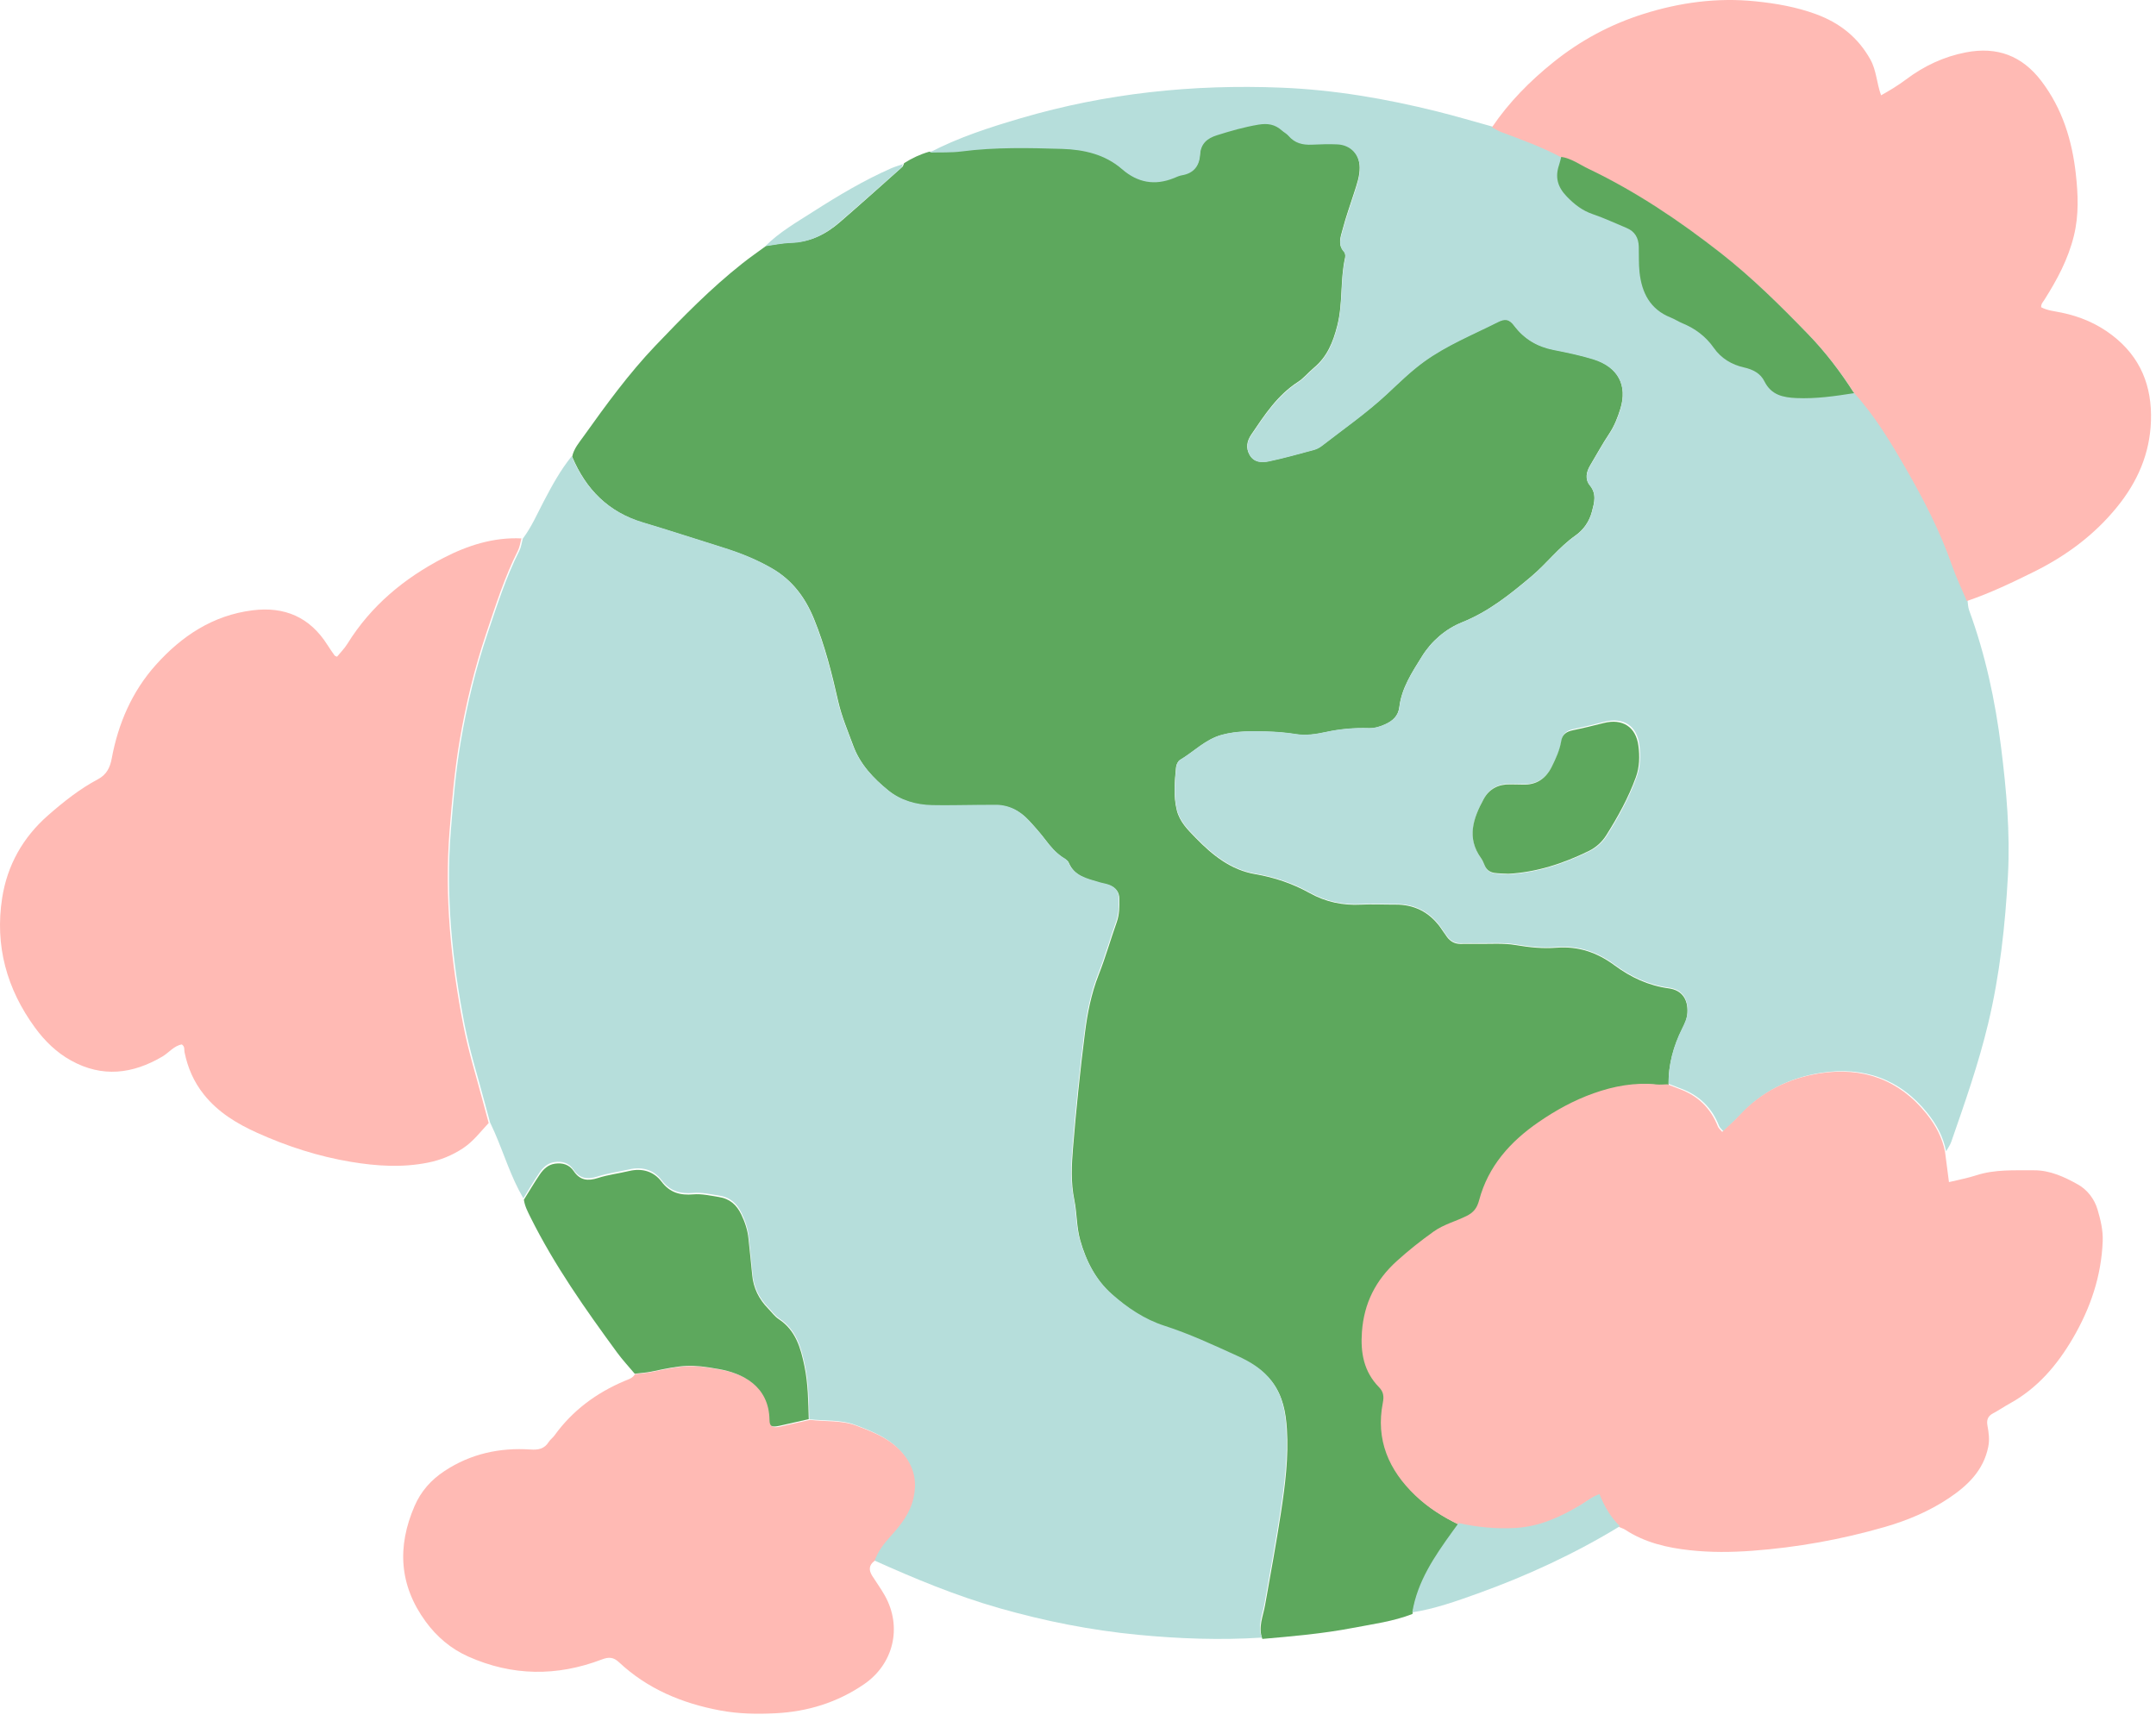 <svg width="273" height="218" viewBox="0 0 273 218" fill="none" xmlns="http://www.w3.org/2000/svg">
<path d="M178.845 204.41C176.408 205.358 173.828 205.689 171.284 206.177C167.502 206.903 163.671 207.233 159.847 207.568C159.28 206.094 159.933 204.72 160.182 203.306C160.875 199.384 161.603 195.468 162.204 191.532C162.737 188.037 163.178 184.521 162.948 180.968C162.812 178.864 162.435 176.837 161.13 175.087C160.007 173.579 158.434 172.624 156.806 171.883C153.761 170.496 150.727 169.075 147.526 168.043C144.996 167.228 142.775 165.725 140.825 163.989C138.776 162.164 137.521 159.737 136.77 157.038C136.299 155.348 136.375 153.615 136.028 151.933C135.583 149.768 135.685 147.576 135.864 145.418C136.265 140.55 136.76 135.687 137.373 130.843C137.69 128.34 138.173 125.851 139.113 123.463C139.975 121.273 140.62 118.997 141.408 116.775C141.753 115.801 141.747 114.822 141.735 113.82C141.725 112.975 141.292 112.455 140.564 112.164C140.149 111.997 139.69 111.943 139.259 111.813C137.704 111.343 136.06 111.024 135.325 109.252C135.202 108.959 134.799 108.77 134.503 108.563C133.673 107.985 133.032 107.236 132.424 106.433C131.769 105.566 131.045 104.747 130.307 103.95C129.147 102.696 127.73 101.971 125.978 102.009C125.252 102.026 124.527 102.02 123.801 102.024C121.897 102.036 119.991 102.09 118.086 102.05C116.04 102.005 114.082 101.431 112.51 100.153C110.622 98.615 108.922 96.831 108.05 94.462C107.363 92.594 106.577 90.765 106.132 88.802C105.332 85.271 104.45 81.76 103.073 78.388C101.975 75.701 100.363 73.517 97.813 72.035C95.839 70.887 93.748 70.056 91.58 69.38C88.208 68.328 84.855 67.22 81.471 66.213C77.07 64.902 74.195 61.991 72.449 57.838C72.654 56.823 73.335 56.048 73.9 55.255C76.735 51.285 79.603 47.339 82.981 43.792C86.47 40.127 90.012 36.517 93.989 33.372C94.981 32.587 96.023 31.867 97.042 31.118C98.11 30.978 99.177 30.743 100.249 30.713C102.634 30.644 104.606 29.645 106.35 28.135C109.008 25.835 111.626 23.485 114.25 21.146C114.372 21.038 114.404 20.829 114.478 20.666C115.469 20.03 116.525 19.538 117.657 19.213C119.016 19.173 120.387 19.243 121.728 19.069C125.972 18.519 130.231 18.617 134.483 18.747C137.219 18.832 139.891 19.438 142.054 21.321C144.026 23.037 146.187 23.428 148.604 22.457C148.941 22.322 149.276 22.154 149.626 22.096C151.112 21.853 151.843 20.919 151.929 19.496C152.016 18.085 152.831 17.405 154.06 17.017C155.784 16.473 157.508 15.976 159.306 15.672C160.518 15.47 161.426 15.638 162.298 16.417C162.567 16.658 162.916 16.825 163.144 17.098C163.922 18.023 164.924 18.262 166.071 18.212C167.157 18.165 168.25 18.117 169.334 18.174C171.038 18.262 172.15 19.498 172.17 21.192C172.184 22.306 171.807 23.33 171.477 24.368C170.982 25.921 170.422 27.457 170.011 29.033C169.771 29.954 169.338 30.956 170.188 31.865C170.338 32.025 170.374 32.393 170.32 32.632C169.681 35.46 170.06 38.386 169.332 41.236C168.793 43.35 168.055 45.171 166.375 46.574C165.68 47.154 165.095 47.891 164.343 48.376C161.745 50.054 160.116 52.561 158.44 55.04C157.891 55.851 157.724 56.712 158.223 57.597C158.769 58.565 159.751 58.597 160.627 58.414C162.565 58.009 164.473 57.465 166.387 56.949C166.728 56.857 167.069 56.674 167.35 56.457C170.136 54.296 173.026 52.28 175.626 49.862C177.133 48.459 178.605 46.997 180.296 45.769C183.185 43.673 186.462 42.355 189.603 40.765C190.573 40.275 191.068 40.333 191.742 41.224C193.018 42.909 194.66 43.862 196.705 44.267C198.388 44.603 200.082 44.948 201.72 45.454C204.933 46.447 206.079 48.834 205.185 51.74C204.841 52.862 204.416 53.954 203.746 54.954C202.89 56.233 202.161 57.593 201.367 58.914C200.86 59.759 200.671 60.675 201.309 61.463C202.191 62.553 201.886 63.603 201.581 64.773C201.237 66.086 200.497 67.112 199.459 67.844C197.378 69.314 195.857 71.361 193.918 72.995C191.196 75.289 188.498 77.461 185.153 78.806C183.018 79.665 181.248 81.204 180.042 83.15C178.811 85.131 177.478 87.128 177.187 89.553C177.051 90.681 176.352 91.309 175.385 91.746C174.718 92.048 174.044 92.258 173.291 92.236C171.475 92.18 169.683 92.335 167.893 92.724C166.674 92.989 165.351 93.198 164.146 93.001C162.89 92.796 161.609 92.692 160.376 92.66C158.506 92.61 156.608 92.57 154.728 93.075C152.621 93.641 151.186 95.203 149.414 96.255C149.149 96.411 148.943 96.853 148.913 97.182C148.742 98.985 148.564 100.781 149.003 102.588C149.37 104.093 150.402 105.091 151.412 106.128C153.527 108.306 155.858 110.183 158.937 110.709C161.38 111.126 163.677 111.905 165.824 113.099C167.873 114.24 170.03 114.695 172.357 114.571C173.804 114.494 175.257 114.577 176.708 114.567C179.05 114.553 180.916 115.486 182.315 117.357C182.639 117.792 182.92 118.264 183.249 118.696C183.654 119.226 184.193 119.539 184.876 119.543C185.602 119.547 186.328 119.525 187.053 119.537C188.685 119.565 190.347 119.42 191.936 119.693C193.654 119.986 195.362 120.163 197.071 120.028C199.844 119.81 202.233 120.625 204.434 122.254C206.486 123.774 208.735 124.83 211.321 125.179C212.997 125.406 213.756 126.588 213.672 128.266C213.634 129.025 213.325 129.671 213.003 130.317C211.892 132.544 211.249 134.88 211.277 137.383C210.824 137.391 210.367 137.447 209.92 137.401C207.166 137.12 204.536 137.598 201.94 138.519C199.447 139.406 197.17 140.661 194.999 142.154C191.391 144.635 188.601 147.75 187.45 152.072C187.188 153.059 186.753 153.617 185.859 154.063C184.482 154.748 182.968 155.125 181.693 156.036C180.074 157.194 178.526 158.417 177.045 159.76C174.353 162.198 172.884 165.113 172.619 168.736C172.425 171.393 172.858 173.788 174.774 175.747C175.347 176.333 175.419 176.925 175.265 177.718C174.343 182.411 176.003 186.249 179.35 189.453C180.928 190.962 182.76 192.132 184.724 193.084C184.46 193.445 184.195 193.804 183.932 194.168C181.673 197.299 179.488 200.468 178.849 204.406L178.845 204.41Z" fill="#5DA85D"/>
<path d="M72.39 57.787C74.136 61.937 77.009 64.845 81.41 66.155C84.793 67.162 88.146 68.269 91.517 69.32C93.683 69.996 95.773 70.826 97.749 71.973C100.298 73.456 101.91 75.636 103.008 78.321C104.387 81.691 105.266 85.199 106.066 88.727C106.511 90.688 107.297 92.516 107.984 94.383C108.856 96.749 110.553 98.533 112.443 100.069C114.014 101.349 115.972 101.92 118.018 101.964C119.922 102.006 121.828 101.95 123.732 101.938C124.457 101.934 125.183 101.938 125.908 101.924C127.66 101.886 129.077 102.612 130.237 103.864C130.976 104.66 131.7 105.478 132.353 106.345C132.96 107.147 133.602 107.895 134.431 108.473C134.726 108.677 135.131 108.868 135.253 109.161C135.989 110.932 137.632 111.249 139.187 111.72C139.618 111.85 140.077 111.904 140.492 112.071C141.221 112.362 141.652 112.881 141.662 113.726C141.674 114.726 141.68 115.705 141.335 116.678C140.548 118.898 139.902 121.171 139.041 123.361C138.101 125.748 137.618 128.235 137.301 130.736C136.686 135.577 136.193 140.435 135.792 145.299C135.614 147.455 135.512 149.645 135.956 151.809C136.301 153.492 136.227 155.223 136.698 156.91C137.449 159.605 138.704 162.03 140.752 163.855C142.7 165.59 144.923 167.093 147.452 167.907C150.654 168.938 153.688 170.36 156.73 171.744C158.358 172.484 159.929 173.439 161.053 174.945C162.358 176.696 162.735 178.72 162.871 180.821C163.103 184.374 162.66 187.885 162.127 191.377C161.526 195.31 160.799 199.224 160.105 203.143C159.855 204.555 159.201 205.927 159.771 207.401C154.524 207.738 149.293 207.547 144.073 207.044C138.123 206.47 132.283 205.311 126.533 203.67C121.052 202.108 115.816 199.928 110.631 197.597C111.048 196.384 111.81 195.413 112.663 194.466C113.93 193.062 115.11 191.584 115.539 189.65C115.952 187.795 115.72 186.118 114.603 184.528C113.054 182.316 110.732 181.393 108.355 180.487C106.447 179.758 104.439 179.987 102.481 179.742C102.419 177.482 102.397 175.218 101.938 172.989C101.457 170.655 100.832 168.412 98.659 166.98C98.142 166.639 97.761 166.092 97.318 165.639C96.138 164.431 95.435 163.009 95.288 161.308C95.156 159.778 94.964 158.256 94.819 156.725C94.715 155.626 94.364 154.599 93.891 153.625C93.314 152.433 92.457 151.629 91.026 151.414C89.951 151.254 88.897 150.989 87.805 151.083C86.184 151.224 84.849 150.897 83.775 149.471C82.785 148.155 81.314 147.71 79.645 148.107C78.328 148.42 76.965 148.582 75.683 148.997C74.39 149.417 73.4 149.294 72.606 148.121C72.041 147.285 71.202 147.034 70.224 147.172C69.34 147.297 68.753 147.87 68.292 148.548C67.582 149.595 66.941 150.69 66.272 151.765C64.709 149.118 63.835 146.169 62.614 143.373C62.434 142.96 62.237 142.555 62.049 142.146C61.837 141.36 61.62 140.576 61.414 139.789C60.54 136.462 59.488 133.171 58.835 129.801C57.258 121.684 56.428 113.509 57.087 105.205C57.39 101.407 57.714 97.622 58.352 93.865C59.139 89.214 60.248 84.633 61.757 80.171C62.945 76.657 64.065 73.105 65.753 69.775C65.993 69.3 66.057 68.734 66.204 68.213C67.294 66.763 68.011 65.1 68.847 63.505C69.891 61.514 70.965 59.538 72.388 57.781L72.39 57.787Z" fill="#B6DEDB"/>
<path d="M211.283 137.265C211.255 134.767 211.898 132.435 213.008 130.214C213.331 129.569 213.639 128.923 213.677 128.166C213.762 126.491 213.002 125.311 211.327 125.085C208.742 124.736 206.494 123.683 204.442 122.166C202.242 120.539 199.853 119.726 197.082 119.945C195.373 120.079 193.666 119.902 191.949 119.61C190.36 119.337 188.697 119.482 187.067 119.454C186.342 119.442 185.617 119.464 184.891 119.46C184.208 119.456 183.669 119.145 183.264 118.614C182.934 118.184 182.655 117.713 182.331 117.278C180.932 115.411 179.068 114.479 176.726 114.493C175.275 114.503 173.823 114.419 172.376 114.497C170.048 114.622 167.893 114.167 165.846 113.029C163.7 111.837 161.405 111.06 158.961 110.643C155.881 110.118 153.553 108.245 151.439 106.071C150.429 105.034 149.397 104.04 149.03 102.537C148.591 100.734 148.77 98.939 148.94 97.142C148.97 96.814 149.176 96.373 149.441 96.217C151.212 95.167 152.649 93.609 154.753 93.044C156.632 92.539 158.53 92.581 160.399 92.629C161.632 92.661 162.912 92.765 164.169 92.969C165.375 93.166 166.695 92.957 167.914 92.693C169.703 92.304 171.494 92.15 173.31 92.206C174.061 92.228 174.734 92.018 175.404 91.718C176.369 91.283 177.071 90.654 177.205 89.528C177.496 87.11 178.83 85.117 180.058 83.137C181.265 81.196 183.036 79.659 185.168 78.802C188.51 77.46 191.209 75.292 193.93 73.002C195.868 71.371 197.389 69.328 199.469 67.862C200.507 67.13 201.248 66.109 201.591 64.797C201.897 63.631 202.2 62.581 201.318 61.493C200.681 60.706 200.869 59.792 201.376 58.949C202.17 57.631 202.899 56.272 203.755 54.996C204.424 53.997 204.849 52.909 205.193 51.789C206.087 48.886 204.941 46.504 201.729 45.514C200.092 45.01 198.401 44.663 196.716 44.331C194.672 43.926 193.031 42.974 191.754 41.293C191.079 40.404 190.584 40.346 189.616 40.835C186.474 42.421 183.198 43.737 180.313 45.829C178.622 47.055 177.149 48.513 175.644 49.914C173.047 52.326 170.156 54.339 167.371 56.497C167.09 56.715 166.749 56.895 166.409 56.988C164.495 57.502 162.588 58.045 160.65 58.45C159.774 58.632 158.792 58.6 158.247 57.635C157.748 56.751 157.915 55.892 158.464 55.082C160.141 52.608 161.77 50.106 164.365 48.431C165.116 47.947 165.701 47.211 166.397 46.632C168.076 45.232 168.813 43.415 169.352 41.305C170.08 38.459 169.699 35.54 170.34 32.717C170.394 32.479 170.358 32.112 170.208 31.952C169.358 31.044 169.791 30.045 170.032 29.125C170.444 27.552 171.003 26.02 171.496 24.469C171.827 23.436 172.202 22.414 172.19 21.3C172.17 19.609 171.059 18.375 169.354 18.287C168.27 18.231 167.178 18.279 166.092 18.325C164.946 18.373 163.944 18.137 163.167 17.213C162.938 16.943 162.592 16.777 162.321 16.534C161.449 15.757 160.542 15.587 159.329 15.791C157.53 16.093 155.809 16.59 154.086 17.133C152.857 17.52 152.042 18.199 151.956 19.607C151.869 21.028 151.138 21.959 149.653 22.202C149.303 22.26 148.966 22.426 148.631 22.562C146.213 23.534 144.053 23.141 142.083 21.428C139.923 19.551 137.252 18.946 134.515 18.86C130.265 18.73 126.007 18.632 121.765 19.181C120.424 19.353 119.054 19.283 117.695 19.325C121.386 17.392 125.332 16.123 129.307 14.957C140.055 11.804 151.028 10.652 162.217 11.101C168.937 11.371 175.492 12.499 181.986 14.118C184.342 14.705 186.673 15.4 189.015 16.045C189.406 16.248 189.779 16.494 190.187 16.646C192.774 17.61 195.371 18.546 197.81 19.856C197.715 20.204 197.639 20.561 197.523 20.901C197.008 22.428 197.349 23.656 198.499 24.844C199.471 25.848 200.475 26.629 201.807 27.082C203.258 27.573 204.652 28.234 206.071 28.819C207.115 29.249 207.584 30.061 207.616 31.157C207.646 32.242 207.594 33.336 207.712 34.412C207.997 36.998 209.059 39.086 211.646 40.109C212.149 40.31 212.609 40.616 213.11 40.823C214.739 41.494 216.09 42.483 217.116 43.95C218.032 45.26 219.39 46.067 220.909 46.402C222.069 46.658 223.009 47.151 223.508 48.151C224.379 49.898 225.87 50.194 227.575 50.27C230.034 50.379 232.445 50.024 234.857 49.649C237.492 52.544 239.496 55.888 241.429 59.245C243.682 63.16 245.76 67.179 247.25 71.472C247.781 72.998 248.495 74.463 249.124 75.955C249.19 76.4 249.184 76.871 249.336 77.285C251.396 82.909 252.641 88.708 253.384 94.648C254.059 100.043 254.546 105.456 254.252 110.873C253.907 117.18 253.228 123.446 251.745 129.643C250.519 134.763 248.787 139.685 247.068 144.63C246.922 145.05 246.637 145.421 246.419 145.818C246.08 143.999 245.205 142.408 244.076 140.996C240.598 136.638 235.943 135.03 230.555 135.877C226.644 136.492 223.149 138.201 220.398 141.194C219.729 141.921 218.971 142.566 218.22 143.281C217.994 143.005 217.765 142.829 217.675 142.598C216.769 140.274 215.142 138.704 212.804 137.85C212.295 137.664 211.792 137.46 211.285 137.263L211.283 137.265ZM191.005 110.725C194.606 110.535 198.016 109.413 201.278 107.8C202.178 107.356 202.939 106.666 203.472 105.817C204.963 103.443 206.312 100.989 207.261 98.341C207.728 97.04 207.754 95.668 207.578 94.324C207.259 91.896 205.544 90.81 203.172 91.411C201.861 91.743 200.547 92.07 199.222 92.343C198.425 92.507 197.898 92.881 197.76 93.707C197.565 94.881 197.076 95.951 196.559 97C195.82 98.501 194.64 99.362 192.894 99.298C192.353 99.278 191.81 99.286 191.267 99.272C189.777 99.236 188.596 99.851 187.897 101.143C186.565 103.605 185.681 106.125 187.574 108.75C187.783 109.038 187.901 109.393 188.049 109.719C188.296 110.262 188.745 110.547 189.308 110.619C189.843 110.689 190.388 110.687 191.005 110.721V110.725Z" fill="#B6DEDB"/>
<path d="M211.128 137.326C211.636 137.522 212.139 137.727 212.648 137.913C214.989 138.766 216.617 140.339 217.523 142.669C217.614 142.9 217.842 143.077 218.069 143.353C218.821 142.637 219.581 141.993 220.249 141.263C223.002 138.263 226.499 136.553 230.414 135.937C235.806 135.088 240.465 136.699 243.946 141.064C245.073 142.479 245.952 144.07 246.29 145.894C246.451 147.142 246.613 148.39 246.784 149.713C247.975 149.422 249.132 149.213 250.241 148.852C252.623 148.077 255.072 148.236 257.513 148.216C259.586 148.198 261.417 149.062 263.138 150.028C264.305 150.682 265.213 151.87 265.596 153.178C265.971 154.46 266.304 155.785 266.252 157.177C266.085 161.62 264.698 165.677 262.482 169.474C260.49 172.885 257.992 175.827 254.462 177.765C253.748 178.157 253.079 178.626 252.359 179.004C251.685 179.357 251.53 179.866 251.661 180.571C251.823 181.454 251.948 182.31 251.757 183.248C251.147 186.248 249.142 188.15 246.78 189.735C244.287 191.405 241.516 192.566 238.648 193.393C233.161 194.974 227.564 195.984 221.855 196.405C219.222 196.6 216.619 196.622 213.996 196.337C211.078 196.02 208.289 195.372 205.796 193.744C205.571 193.598 205.303 193.52 205.056 193.409C203.879 192.285 203.081 190.901 202.457 189.338C201.468 189.687 200.803 190.275 200.051 190.72C197.494 192.239 194.841 193.463 191.77 193.632C189.322 193.766 186.939 193.536 184.563 193.012C182.596 192.061 180.765 190.891 179.187 189.382C175.838 186.177 174.177 182.343 175.1 177.651C175.256 176.86 175.184 176.268 174.608 175.681C172.691 173.722 172.258 171.328 172.453 168.671C172.717 165.047 174.187 162.134 176.88 159.698C178.364 158.355 179.911 157.131 181.531 155.975C182.808 155.064 184.322 154.687 185.698 154.003C186.592 153.557 187.028 152.999 187.29 152.012C188.439 147.694 191.233 144.578 194.843 142.097C197.014 140.604 199.293 139.35 201.787 138.463C204.384 137.54 207.015 137.063 209.771 137.346C210.218 137.392 210.675 137.336 211.128 137.328V137.326Z" fill="#FFBAB4"/>
<path d="M66.025 68.188C65.879 68.712 65.815 69.276 65.575 69.752C63.891 73.086 62.773 76.644 61.586 80.162C60.08 84.631 58.974 89.219 58.188 93.877C57.551 97.639 57.227 101.427 56.925 105.233C56.267 113.548 57.095 121.735 58.67 129.864C59.324 133.238 60.372 136.534 61.244 139.866C61.45 140.654 61.666 141.441 61.878 142.227C60.838 143.339 59.93 144.564 58.622 145.428C57.235 146.342 55.763 146.935 54.145 147.254C50.9 147.897 47.679 147.686 44.447 147.149C40.322 146.465 36.373 145.187 32.582 143.478C30.035 142.329 27.639 140.901 25.818 138.623C24.532 137.012 23.772 135.237 23.366 133.26C23.3 132.937 23.438 132.549 23.022 132.276C22.026 132.447 21.399 133.315 20.559 133.811C16.788 136.032 12.947 136.498 9.003 134.319C7.156 133.299 5.668 131.84 4.434 130.153C0.849 125.25 -0.668 119.763 0.273 113.729C0.921 109.568 2.907 106.047 6.084 103.263C8.052 101.537 10.103 99.909 12.427 98.675C13.482 98.115 13.934 97.217 14.146 96.072C14.966 91.625 16.728 87.56 19.739 84.2C23.006 80.554 26.955 77.925 31.972 77.296C36.041 76.786 39.235 78.162 41.458 81.675C41.746 82.131 42.056 82.575 42.368 83.015C42.414 83.079 42.526 83.099 42.674 83.173C43.108 82.641 43.618 82.135 43.986 81.54C46.979 76.708 51.204 73.217 56.161 70.656C59.212 69.081 62.495 68.021 66.029 68.189L66.025 68.188Z" fill="#FFBAB4"/>
<path d="M249.048 76.117C248.419 74.623 247.705 73.156 247.174 71.628C245.68 67.329 243.603 63.305 241.35 59.385C239.416 56.021 237.411 52.675 234.775 49.776C233.071 47.106 231.147 44.589 228.95 42.326C225.426 38.701 221.838 35.155 217.822 32.025C212.6 27.957 207.15 24.304 201.174 21.456C200.039 20.914 199.003 20.138 197.716 19.941C195.275 18.629 192.677 17.693 190.091 16.728C189.682 16.575 189.309 16.328 188.918 16.126C191.063 12.954 193.705 10.282 196.696 7.877C200.136 5.111 203.928 3.083 208.098 1.767C212.707 0.313 217.427 -0.331 222.275 0.166C224.889 0.435 227.434 0.874 229.928 1.787C232.963 2.898 235.276 4.736 236.84 7.548C237.604 8.922 237.624 10.511 238.187 12.07C239.292 11.454 240.348 10.816 241.35 10.062C243.615 8.359 246.131 7.169 248.932 6.632C252.863 5.875 256.03 7.037 258.486 10.266C261.146 13.767 262.381 17.793 262.85 22.052C263.134 24.637 263.249 27.233 262.601 29.871C261.871 32.844 260.478 35.423 258.881 37.949C258.69 38.252 258.427 38.495 258.462 38.914C259.265 39.339 260.176 39.413 261.058 39.598C263.383 40.084 265.506 40.974 267.426 42.438C271.046 45.203 272.51 48.894 272.361 53.319C272.223 57.441 270.672 61.004 268.078 64.2C265.171 67.778 261.597 70.412 257.485 72.446C254.729 73.81 251.969 75.128 249.058 76.117H249.048Z" fill="#FFBAB4"/>
<path d="M102.576 179.825C104.54 180.071 106.553 179.843 108.466 180.569C110.847 181.475 113.178 182.398 114.732 184.61C115.849 186.202 116.084 187.876 115.67 189.731C115.238 191.665 114.055 193.142 112.787 194.546C111.931 195.495 111.167 196.463 110.749 197.677C110.015 198.202 109.989 198.854 110.435 199.566C110.964 200.408 111.557 201.212 112.041 202.078C114.264 206.045 113.162 210.736 109.407 213.307C106.035 215.617 102.267 216.778 98.204 216.984C95.85 217.105 93.511 217.065 91.164 216.623C86.341 215.717 81.983 213.896 78.376 210.519C77.65 209.839 77.052 209.849 76.189 210.176C70.517 212.336 64.862 212.286 59.294 209.801C57.103 208.825 55.309 207.3 53.898 205.369C50.55 200.783 50.265 195.902 52.485 190.756C53.307 188.855 54.589 187.419 56.299 186.294C59.607 184.114 63.272 183.32 67.167 183.579C68.194 183.647 68.929 183.497 69.486 182.616C69.677 182.315 69.996 182.097 70.207 181.806C72.486 178.642 75.498 176.42 79.069 174.902C79.557 174.693 80.12 174.565 80.401 174.029C81.119 173.941 81.848 173.905 82.553 173.754C86.641 172.888 87.535 172.804 91.122 173.438C94.084 173.961 97.508 175.551 97.577 179.907C97.591 180.763 97.886 180.874 98.873 180.659C100.109 180.388 101.342 180.103 102.578 179.823L102.576 179.825Z" fill="#FFBAB4"/>
<path d="M102.405 179.738C101.18 180.015 99.954 180.3 98.724 180.569C97.744 180.784 97.45 180.673 97.436 179.822C97.368 175.493 93.967 173.913 91.024 173.393C87.46 172.761 86.572 172.845 82.511 173.708C81.81 173.857 81.086 173.891 80.373 173.981C79.628 173.092 78.828 172.241 78.145 171.306C74.132 165.825 70.219 160.283 67.18 154.181C66.819 153.453 66.448 152.752 66.336 151.943C67.003 150.876 67.642 149.788 68.348 148.746C68.808 148.07 69.392 147.502 70.273 147.379C71.245 147.243 72.084 147.49 72.647 148.321C73.437 149.489 74.424 149.609 75.711 149.192C76.989 148.78 78.344 148.618 79.658 148.307C81.321 147.913 82.787 148.355 83.773 149.663C84.841 151.08 86.172 151.402 87.788 151.265C88.876 151.171 89.926 151.434 90.996 151.594C92.421 151.807 93.276 152.606 93.851 153.79C94.322 154.759 94.671 155.779 94.775 156.871C94.919 158.39 95.111 159.904 95.242 161.425C95.388 163.115 96.089 164.528 97.265 165.728C97.706 166.178 98.085 166.722 98.6 167.061C100.762 168.484 101.387 170.712 101.866 173.032C102.324 175.246 102.346 177.496 102.407 179.742L102.405 179.738Z" fill="#5DA85D"/>
<path d="M184.692 192.896C187.059 193.419 189.436 193.652 191.877 193.515C194.938 193.347 197.583 192.123 200.131 190.607C200.881 190.16 201.545 189.575 202.531 189.227C203.152 190.788 203.95 192.171 205.121 193.293C199.416 196.772 193.382 199.562 187.107 201.819C184.408 202.789 181.689 203.755 178.832 204.205C179.47 200.273 181.649 197.109 183.902 193.98C184.164 193.618 184.428 193.259 184.692 192.898V192.896Z" fill="#B6DEDB"/>
<path d="M114.327 20.789C114.253 20.951 114.221 21.158 114.098 21.266C111.474 23.591 108.86 25.929 106.204 28.216C104.462 29.718 102.491 30.709 100.107 30.779C99.036 30.809 97.97 31.043 96.902 31.183C98.685 29.396 100.868 28.148 102.966 26.807C106.132 24.781 109.365 22.849 112.818 21.326C113.305 21.11 113.824 20.967 114.327 20.789Z" fill="#B6DEDB"/>
<path d="M197.697 19.867C198.984 20.064 200.021 20.843 201.156 21.386C207.134 24.245 212.587 27.907 217.812 31.988C221.829 35.125 225.42 38.682 228.944 42.32C231.142 44.587 233.067 47.115 234.772 49.793C232.357 50.169 229.945 50.525 227.484 50.416C225.777 50.34 224.285 50.042 223.413 48.288C222.915 47.286 221.973 46.789 220.812 46.531C219.292 46.193 217.932 45.384 217.015 44.068C215.989 42.596 214.637 41.602 213.006 40.928C212.505 40.72 212.046 40.41 211.54 40.211C208.949 39.181 207.888 37.084 207.604 34.489C207.485 33.408 207.539 32.31 207.507 31.219C207.475 30.119 207.006 29.304 205.961 28.871C204.541 28.284 203.145 27.62 201.694 27.127C200.36 26.674 199.353 25.889 198.382 24.879C197.231 23.686 196.89 22.453 197.406 20.919C197.522 20.575 197.598 20.219 197.693 19.869L197.697 19.867Z" fill="#5DA85D"/>
<path d="M190.967 110.661C190.354 110.627 189.812 110.629 189.278 110.56C188.717 110.488 188.272 110.207 188.025 109.67C187.876 109.346 187.758 108.995 187.553 108.712C185.668 106.117 186.547 103.625 187.874 101.19C188.57 99.912 189.744 99.304 191.228 99.34C191.768 99.354 192.309 99.346 192.847 99.366C194.584 99.429 195.759 98.577 196.495 97.094C197.009 96.056 197.496 94.998 197.689 93.837C197.825 93.021 198.351 92.651 199.145 92.488C200.463 92.219 201.771 91.894 203.076 91.567C205.437 90.973 207.144 92.046 207.461 94.447C207.636 95.774 207.612 97.131 207.146 98.419C206.2 101.038 204.856 103.464 203.375 105.812C202.844 106.652 202.086 107.333 201.191 107.773C197.944 109.367 194.55 110.477 190.967 110.665V110.661Z" fill="#5DA85D"/>
</svg>
